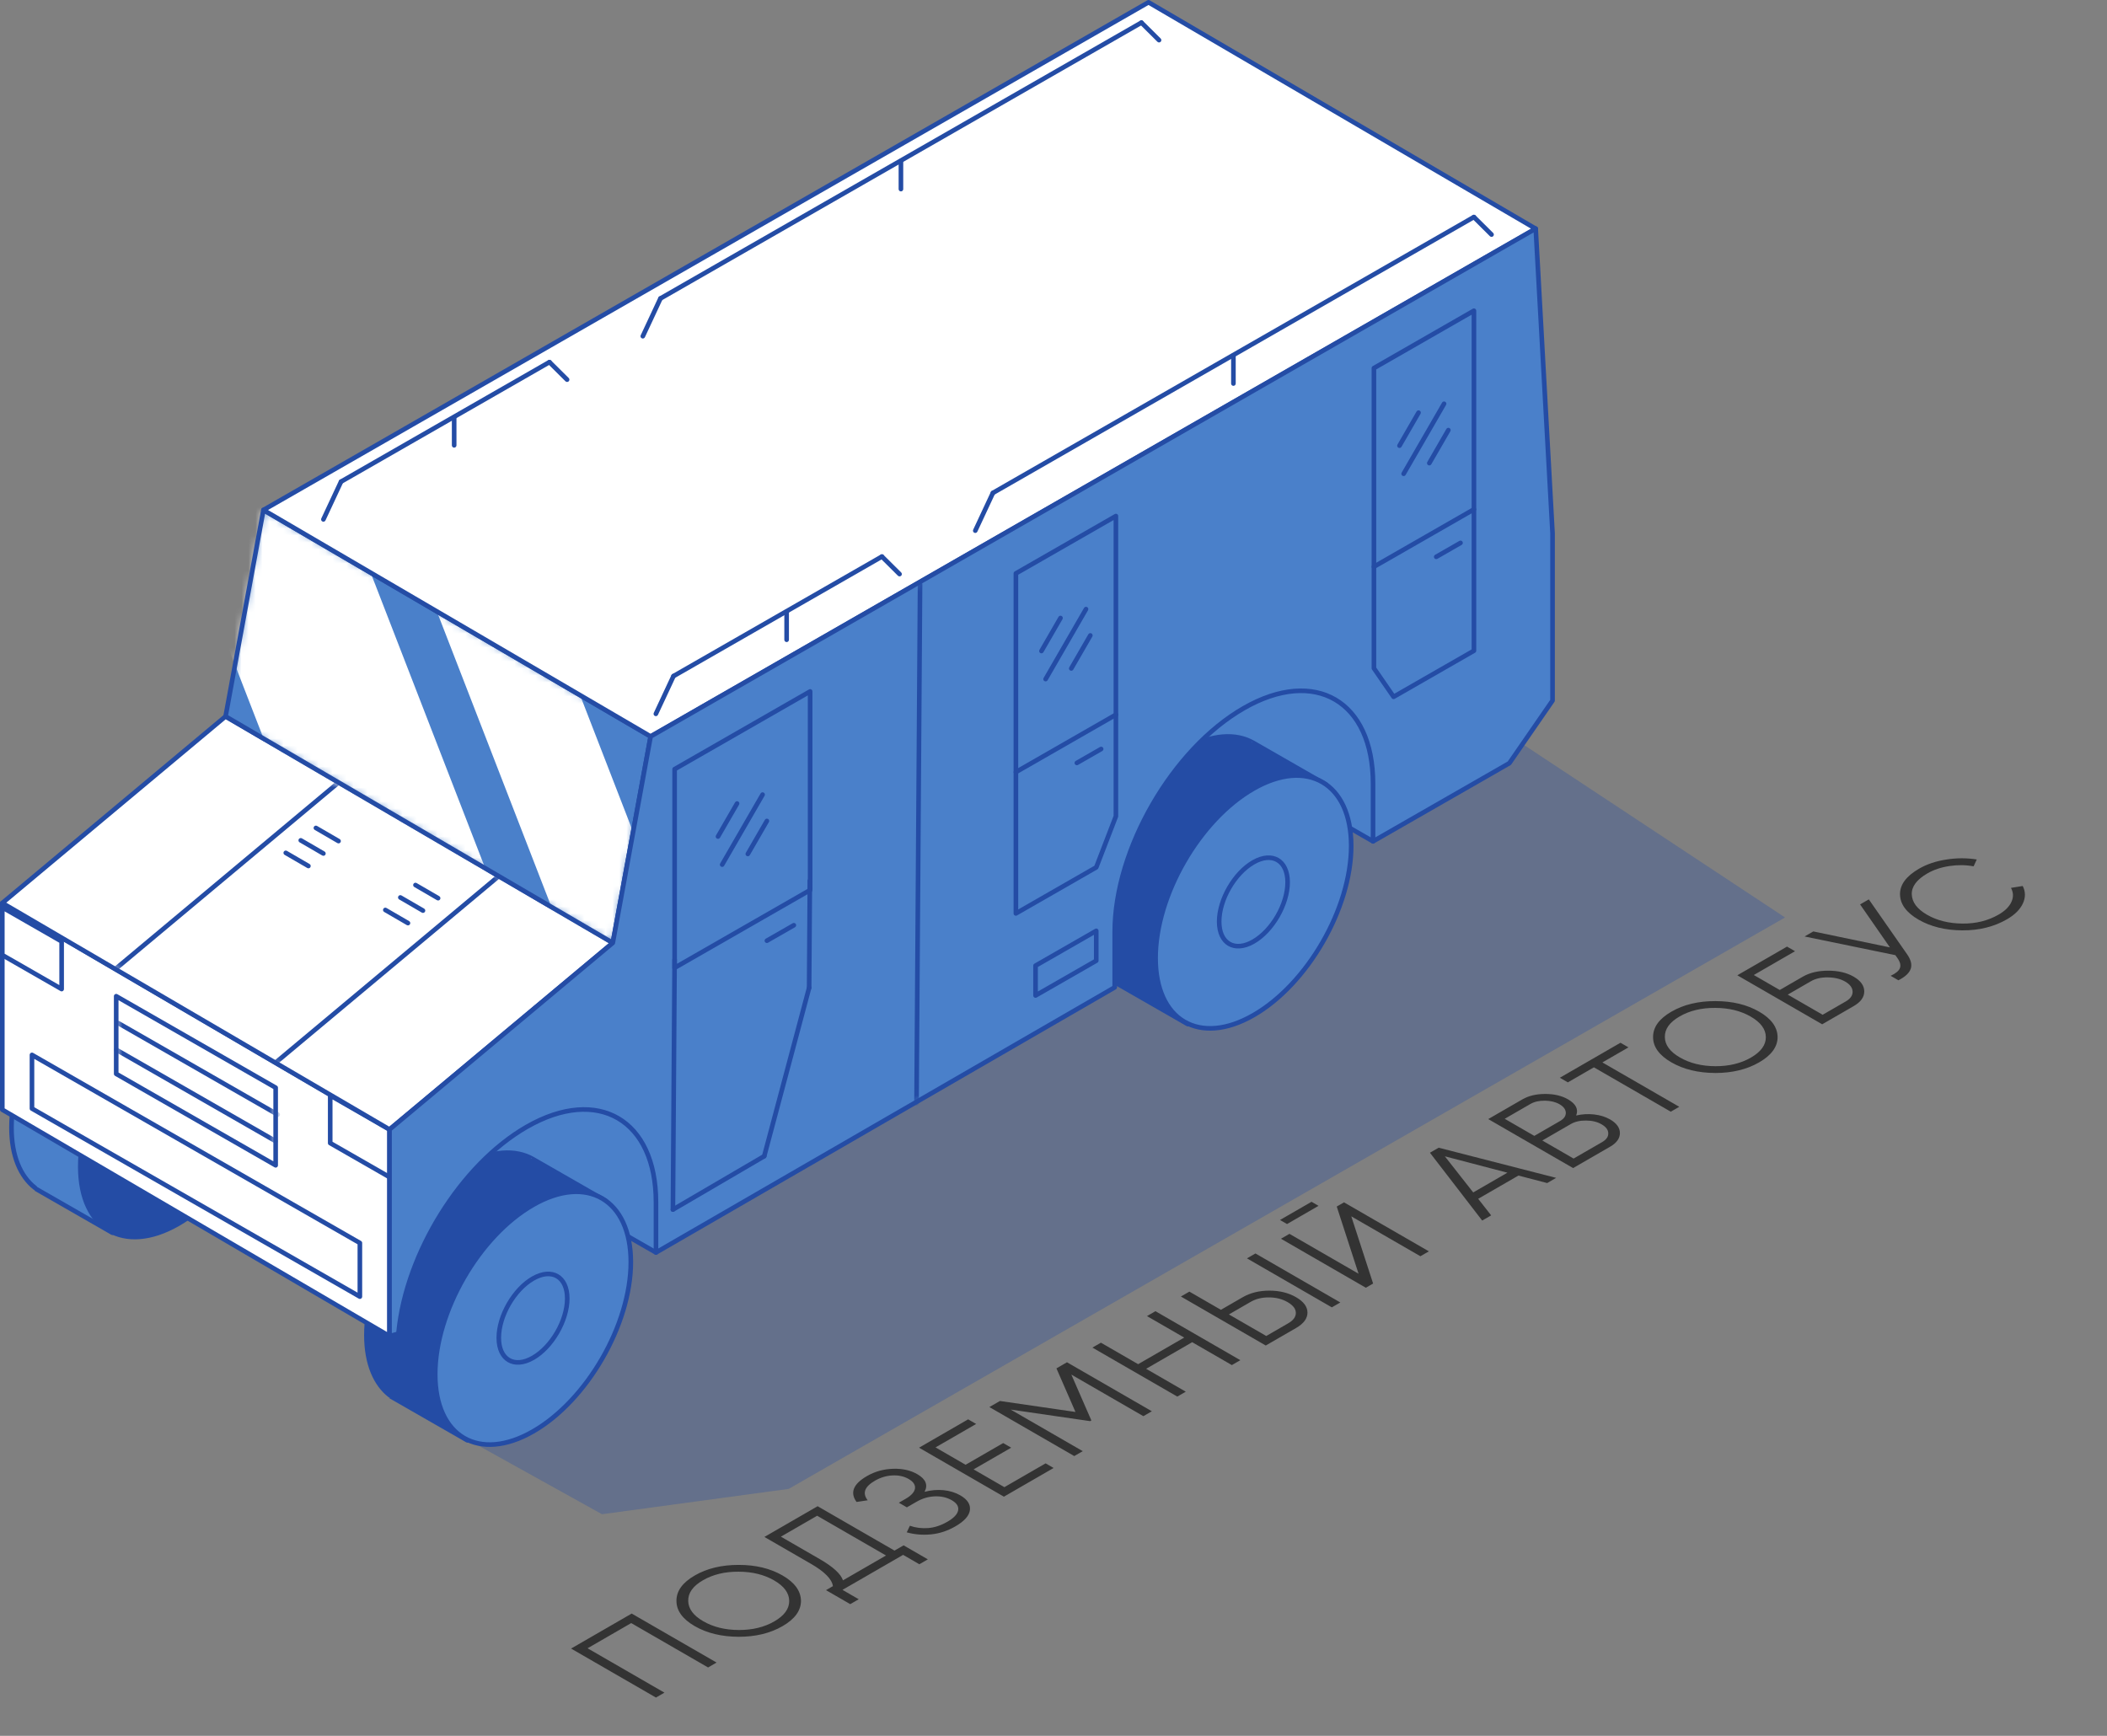 <svg width="301" height="248" viewBox="0 0 301 248" fill="none" xmlns="http://www.w3.org/2000/svg">
<rect x="0" y="0" width="301" height="248" fill="#808080" stroke="none"/>
<path d="M81.582 235.531L90.242 230.531L102.367 237.531L101.154 238.231L90.173 231.891L83.938 235.491L94.919 241.831L93.707 242.531L81.582 235.531ZM114.425 228.709C114.425 230.109 113.547 231.316 111.792 232.329C110.037 233.343 107.947 233.849 105.522 233.849C103.074 233.836 100.984 233.329 99.252 232.329C97.508 231.323 96.636 230.119 96.636 228.719C96.625 227.313 97.497 226.103 99.252 225.089C101.007 224.076 103.103 223.573 105.539 223.579C107.964 223.579 110.048 224.083 111.792 225.089C113.524 226.089 114.401 227.296 114.425 228.709ZM100.464 231.629C101.896 232.456 103.588 232.873 105.539 232.879C107.491 232.886 109.182 232.476 110.614 231.649C112.046 230.823 112.756 229.846 112.744 228.719C112.733 227.593 112.011 226.616 110.579 225.789C109.159 224.969 107.473 224.556 105.522 224.549C103.559 224.536 101.861 224.943 100.43 225.769C98.998 226.596 98.293 227.576 98.317 228.709C98.328 229.836 99.044 230.809 100.464 231.629ZM116.805 215.195L127.786 221.535L129.085 220.785L132.549 222.785L131.337 223.485L129.016 222.145L120.356 227.145L122.677 228.485L121.464 229.185L118 227.185L118.987 226.615C118.849 225.615 117.804 224.552 115.852 223.425L109.201 219.585L116.805 215.195ZM120.425 225.785L126.574 222.235L116.736 216.555L111.557 219.545L117.099 222.745C119.005 223.845 120.113 224.858 120.425 225.785ZM132.08 213.136C133.004 212.896 133.91 212.819 134.799 212.906C135.688 212.993 136.485 213.239 137.19 213.646C138.206 214.233 138.662 214.936 138.558 215.756C138.454 216.563 137.761 217.336 136.479 218.076C135.371 218.716 134.216 219.096 133.015 219.216C131.814 219.336 130.654 219.239 129.534 218.926L129.984 217.986C130.804 218.273 131.676 218.383 132.6 218.316C133.512 218.243 134.424 217.943 135.336 217.416C136.26 216.883 136.774 216.339 136.878 215.786C136.982 215.233 136.681 214.753 135.977 214.346C135.273 213.939 134.464 213.753 133.552 213.786C132.64 213.819 131.768 214.076 130.937 214.556L129.551 215.356L128.408 214.696L129.361 214.146C130.18 213.673 130.631 213.179 130.712 212.666C130.781 212.146 130.481 211.693 129.811 211.306C129.153 210.926 128.385 210.756 127.507 210.796C126.63 210.836 125.793 211.086 124.996 211.546C123.506 212.406 123.16 213.339 123.957 214.346L122.363 214.586C121.393 213.253 121.89 212.019 123.853 210.886C124.984 210.233 126.231 209.886 127.594 209.846C128.933 209.806 130.082 210.063 131.041 210.616C132.253 211.316 132.6 212.156 132.08 213.136ZM139.085 209.932L143.484 212.472L149.373 209.072L150.516 209.732L143.415 213.832L131.291 206.832L138.305 202.782L139.449 203.442L133.646 206.792L137.942 209.272L143.311 206.172L144.454 206.832L139.085 209.932ZM150.92 195.499L152.426 194.629L164.551 201.629L163.338 202.329L153.05 196.389L155.908 202.939L155.735 203.039L144.39 201.389L154.678 207.329L153.466 208.029L141.341 201.029L142.848 200.159L153.639 201.729L150.92 195.499ZM169.172 191.101L163.855 188.031L165.067 187.331L177.191 194.331L175.979 195.031L170.315 191.761L163.733 195.561L169.397 198.831L168.185 199.531L156.06 192.531L157.273 191.831L162.59 194.901L169.172 191.101ZM185.153 189.734L180.823 192.234L168.699 185.234L169.911 184.534L174.415 187.134L177.532 185.334C178.618 184.707 179.888 184.394 181.343 184.394C182.798 184.394 184.068 184.707 185.153 185.334C186.239 185.961 186.782 186.694 186.782 187.534C186.782 188.374 186.239 189.107 185.153 189.734ZM191.475 186.084L190.263 186.784L178.139 179.784L179.351 179.084L191.475 186.084ZM175.558 187.794L180.893 190.874L184.01 189.074C184.761 188.641 185.13 188.141 185.119 187.574C185.119 187.001 184.726 186.487 183.941 186.034C183.167 185.587 182.284 185.364 181.291 185.364C180.298 185.351 179.426 185.561 178.676 185.994L175.558 187.794ZM188.364 172.28L183.861 174.88L182.857 174.3L187.36 171.7L188.364 172.28ZM204.126 178.78L202.914 179.48L193.041 173.78L196.159 183.38L195.119 183.98L182.995 176.98L184.208 176.28L194.08 181.98L190.963 172.38L192.002 171.78L204.126 178.78ZM222.307 168.283L221.026 169.023L216.921 167.953L211.17 171.273L213.023 173.643L211.742 174.383L204.277 164.693L205.524 163.973L222.307 168.283ZM206.407 165.203L210.46 170.363L215.344 167.543L206.407 165.203ZM225.163 159.374C226.018 159.174 226.878 159.124 227.744 159.224C228.61 159.324 229.366 159.561 230.013 159.934C230.948 160.474 231.416 161.124 231.416 161.884C231.416 162.644 230.948 163.294 230.013 163.834L224.73 166.884L212.606 159.884L217.49 157.064C218.379 156.551 219.47 156.294 220.764 156.294C222.034 156.294 223.113 156.551 224.003 157.064C225.134 157.718 225.521 158.488 225.163 159.374ZM218.633 157.724L214.961 159.844L219.188 162.284L222.859 160.164C223.414 159.844 223.691 159.451 223.691 158.984C223.668 158.504 223.368 158.098 222.79 157.764C222.224 157.438 221.526 157.268 220.694 157.254C219.875 157.248 219.188 157.404 218.633 157.724ZM224.799 165.524L228.87 163.174C229.47 162.828 229.765 162.411 229.753 161.924C229.753 161.431 229.435 161.001 228.8 160.634C228.177 160.274 227.438 160.094 226.583 160.094C225.729 160.081 225.001 160.248 224.401 160.594L220.331 162.944L224.799 165.524ZM222.835 153.979L231.495 148.979L232.638 149.639L228.914 151.789L239.896 158.129L238.683 158.829L227.702 152.489L223.978 154.639L222.835 153.979ZM253.943 148.159C253.943 149.559 253.065 150.765 251.31 151.779C249.555 152.792 247.465 153.299 245.04 153.299C242.592 153.285 240.502 152.779 238.77 151.779C237.026 150.772 236.154 149.569 236.154 148.169C236.143 146.762 237.015 145.552 238.77 144.539C240.525 143.525 242.621 143.022 245.057 143.029C247.482 143.029 249.566 143.532 251.31 144.539C253.042 145.539 253.92 146.745 253.943 148.159ZM239.982 151.079C241.414 151.905 243.106 152.322 245.057 152.329C247.009 152.335 248.7 151.925 250.132 151.099C251.564 150.272 252.274 149.295 252.263 148.169C252.251 147.042 251.529 146.065 250.097 145.239C248.677 144.419 246.991 144.005 245.04 143.999C243.077 143.985 241.379 144.392 239.948 145.219C238.516 146.045 237.811 147.025 237.835 148.159C237.846 149.285 238.562 150.259 239.982 151.079ZM254.249 141.441L257.54 139.541C258.533 138.968 259.746 138.681 261.178 138.681C262.609 138.681 263.822 138.968 264.815 139.541C265.819 140.121 266.322 140.825 266.322 141.651C266.322 142.465 265.819 143.161 264.815 143.741L260.312 146.341L248.187 139.341L255.289 135.241L256.432 135.901L250.543 139.301L254.249 141.441ZM260.381 144.981L263.672 143.081C264.341 142.695 264.671 142.225 264.659 141.671C264.636 141.111 264.284 140.635 263.602 140.241C262.933 139.855 262.113 139.655 261.143 139.641C260.185 139.621 259.365 139.808 258.683 140.201L255.393 142.101L260.381 144.981ZM269.988 135.355L265.727 129.215L266.975 128.495L272.413 136.295C272.979 137.088 273.164 137.788 272.967 138.395C272.771 139.001 272.182 139.555 271.201 140.055L270.092 139.415C270.808 139.081 271.247 138.721 271.409 138.335C271.57 137.935 271.466 137.468 271.097 136.935L270.768 136.465L257.795 133.795L259.042 133.075L269.988 135.355ZM286.707 131.342C284.86 132.409 282.735 132.935 280.333 132.922C277.909 132.909 275.824 132.399 274.081 131.392C272.337 130.385 271.454 129.182 271.431 127.782C271.408 126.395 272.32 125.169 274.167 124.102C275.276 123.462 276.569 123.029 278.047 122.802C279.514 122.569 280.963 122.565 282.395 122.792L281.944 123.772C280.824 123.565 279.669 123.552 278.48 123.732C277.291 123.912 276.246 124.262 275.345 124.782C273.821 125.662 273.076 126.659 273.111 127.772C273.145 128.899 273.873 129.872 275.293 130.692C276.713 131.512 278.399 131.932 280.351 131.952C282.279 131.972 284.005 131.542 285.53 130.662C286.43 130.142 287.036 129.539 287.348 128.852C287.66 128.165 287.637 127.499 287.279 126.852L288.959 126.582C289.375 127.395 289.38 128.232 288.976 129.092C288.572 129.952 287.816 130.702 286.707 131.342Z" fill="#333333"/>
<path fill-rule="evenodd" clip-rule="evenodd" d="M100.855 146.309L60.071 201.936L86.002 216.337L112.668 212.718L255.001 131.079L213.369 103.569L100.855 146.309Z" fill="#244CA5" fill-opacity="0.3"/>
<path fill-rule="evenodd" clip-rule="evenodd" d="M93.712 178.946L69.697 165.171L76.629 155.79L98.353 162.095L93.712 178.946Z" fill="#4A80CA"/>
<path fill-rule="evenodd" clip-rule="evenodd" d="M93.549 179.232C93.637 179.283 93.744 179.289 93.838 179.25C93.932 179.211 94.003 179.132 94.03 179.033L98.672 162.183C98.719 162.01 98.619 161.83 98.446 161.779L76.722 155.474C76.59 155.435 76.447 155.483 76.365 155.595L69.432 164.975C69.376 165.051 69.355 165.147 69.375 165.239C69.394 165.331 69.451 165.41 69.534 165.457L93.549 179.232ZM93.508 178.448L70.182 165.07L76.758 156.171L97.949 162.321L93.508 178.448Z" fill="#244CA5"/>
<path fill-rule="evenodd" clip-rule="evenodd" d="M196.147 120.203L168.987 104.625L179.187 97.451L197.878 98.316L196.147 120.203Z" fill="#4A80CA"/>
<path fill-rule="evenodd" clip-rule="evenodd" d="M195.984 120.489C196.081 120.545 196.201 120.547 196.301 120.495C196.401 120.442 196.467 120.342 196.476 120.229L198.207 98.342C198.213 98.253 198.184 98.165 198.125 98.098C198.066 98.031 197.983 97.991 197.893 97.986L179.202 97.122C179.129 97.119 179.058 97.139 178.998 97.182L168.798 104.355C168.705 104.42 168.653 104.527 168.658 104.64C168.664 104.752 168.726 104.855 168.823 104.911L195.984 120.489ZM195.86 119.659L169.601 104.597L179.285 97.785L197.523 98.629L195.86 119.659Z" fill="#244CA5"/>
<path fill-rule="evenodd" clip-rule="evenodd" d="M76.144 165.611C73.619 164.162 70.146 164.364 66.315 166.562C58.604 170.984 52.344 181.827 52.344 190.76C52.344 194.788 53.617 197.744 55.722 199.371L55.689 199.425L66.766 205.778L86.562 171.588L76.144 165.61V165.611Z" fill="#244CA5"/>
<path fill-rule="evenodd" clip-rule="evenodd" d="M55.655 199.693L55.689 199.754C55.632 199.754 55.575 199.739 55.525 199.71L66.602 206.063C66.759 206.154 66.96 206.1 67.051 205.943L86.847 171.754C86.892 171.678 86.904 171.587 86.881 171.503C86.858 171.418 86.802 171.346 86.726 171.303L76.308 165.325C73.7 163.828 70.109 164.006 66.151 166.275C58.349 170.75 52.015 181.722 52.015 190.76C52.015 194.914 53.35 197.953 55.521 199.631C55.56 199.662 55.607 199.683 55.655 199.693ZM75.981 165.897L86.112 171.709L66.645 205.328L56.023 199.236C56.002 199.187 55.968 199.143 55.923 199.109C53.885 197.534 52.674 194.662 52.674 190.76C52.674 181.932 58.86 171.218 66.48 166.848C70.184 164.722 73.538 164.496 75.98 165.896L75.981 165.897ZM76.144 165.94C76.141 165.933 75.911 165.359 75.862 165.44C75.672 165.753 76.138 165.938 76.144 165.94Z" fill="#244CA5"/>
<path fill-rule="evenodd" clip-rule="evenodd" d="M76.145 172.145C83.856 167.722 90.116 171.384 90.116 180.317C90.116 189.249 83.856 200.092 76.145 204.515C68.434 208.938 62.174 205.276 62.174 196.344C62.174 187.411 68.434 176.568 76.145 172.145Z" fill="#4A80CA"/>
<mask id="mask0_1669_11116" style="mask-type:luminance" maskUnits="userSpaceOnUse" x="62" y="170" width="29" height="37">
<path d="M76.146 172.144C83.857 167.721 90.117 171.383 90.117 180.315C90.117 189.248 83.857 200.091 76.146 204.514C68.436 208.937 62.175 205.275 62.175 196.342C62.175 187.41 68.436 176.566 76.146 172.144Z" fill="white"/>
</mask>
<g mask="url(#mask0_1669_11116)">
<path fill-rule="evenodd" clip-rule="evenodd" d="M76.145 182.665C78.844 181.117 81.035 182.399 81.035 185.525C81.035 188.651 78.844 192.445 76.145 193.993C73.447 195.541 71.256 194.26 71.256 191.134C71.256 188.008 73.447 184.213 76.145 182.665Z" fill="#4A80CA"/>
<path fill-rule="evenodd" clip-rule="evenodd" d="M75.982 182.379C73.192 183.979 70.927 187.901 70.927 191.133C70.927 192.843 71.555 194.035 72.523 194.6C73.491 195.167 74.832 195.126 76.309 194.279C79.099 192.679 81.365 188.756 81.365 185.525C81.365 183.815 80.737 182.623 79.769 182.057C78.8 181.491 77.459 181.532 75.982 182.379ZM76.309 182.951C77.532 182.25 78.635 182.157 79.436 182.626C80.239 183.095 80.705 184.107 80.705 185.525C80.705 188.545 78.589 192.211 75.982 193.707C74.76 194.408 73.657 194.5 72.856 194.031C72.053 193.562 71.586 192.55 71.586 191.133C71.586 188.113 73.703 184.446 76.309 182.951Z" fill="#244CA5"/>
</g>
<path fill-rule="evenodd" clip-rule="evenodd" d="M75.981 171.859C68.179 176.334 61.845 187.305 61.845 196.344C61.845 200.956 63.491 204.194 66.102 205.722C68.715 207.251 72.326 207.086 76.309 204.801C84.111 200.326 90.447 189.355 90.447 180.317C90.447 175.704 88.801 172.465 86.189 170.938C83.576 169.41 79.965 169.574 75.981 171.859ZM76.309 172.431C80.037 170.292 83.411 170.077 85.856 171.507C88.302 172.937 89.787 175.996 89.787 180.317C89.787 189.143 83.601 199.858 75.981 204.229C72.254 206.367 68.88 206.583 66.435 205.153C63.989 203.722 62.504 200.664 62.504 196.344C62.504 187.516 68.689 176.801 76.309 172.431Z" fill="#244CA5"/>
<path fill-rule="evenodd" clip-rule="evenodd" d="M25.438 135.955C22.914 134.507 19.441 134.709 15.61 136.906C7.9 141.329 1.639 152.172 1.639 161.104C1.639 165.133 2.912 168.088 5.017 169.715L4.984 169.77L16.061 176.123L35.857 141.933L25.438 135.955Z" fill="#4A80CA"/>
<path fill-rule="evenodd" clip-rule="evenodd" d="M4.951 170.037L4.985 170.099C4.927 170.099 4.871 170.083 4.821 170.054L15.898 176.408C16.055 176.498 16.256 176.444 16.346 176.287L36.143 142.098C36.187 142.022 36.199 141.932 36.176 141.847C36.153 141.762 36.098 141.69 36.022 141.647L25.604 135.669C22.995 134.172 19.405 134.35 15.447 136.62C7.645 141.094 1.31 152.066 1.31 161.104C1.31 165.258 2.645 168.297 4.816 169.975C4.856 170.006 4.901 170.027 4.951 170.037ZM25.277 136.241L35.407 142.054L15.941 175.673L5.318 169.58C5.297 169.532 5.263 169.488 5.219 169.453C3.18 167.878 1.969 165.006 1.969 161.104C1.969 152.277 8.155 141.562 15.774 137.192C19.479 135.067 22.834 134.84 25.275 136.24L25.277 136.241ZM25.439 136.284C25.436 136.277 25.206 135.703 25.157 135.784C24.968 136.098 25.434 136.282 25.439 136.284Z" fill="#244CA5"/>
<path fill-rule="evenodd" clip-rule="evenodd" d="M25.44 142.489C33.152 138.066 39.411 141.728 39.411 150.661C39.411 159.593 33.152 170.436 25.44 174.859C17.73 179.282 11.469 175.62 11.469 166.688C11.469 157.755 17.73 146.912 25.44 142.489Z" fill="#244CA5"/>
<mask id="mask1_1669_11116" style="mask-type:luminance" maskUnits="userSpaceOnUse" x="11" y="140" width="29" height="37">
<path d="M25.442 142.489C33.153 138.066 39.413 141.727 39.413 150.66C39.413 159.593 33.153 170.435 25.442 174.858C17.732 179.281 11.471 175.62 11.471 166.687C11.471 157.754 17.732 146.911 25.442 142.489Z" fill="white"/>
</mask>
<g mask="url(#mask1_1669_11116)">
<path fill-rule="evenodd" clip-rule="evenodd" d="M25.442 153.011C28.14 151.462 30.331 152.744 30.331 155.87C30.331 158.996 28.14 162.79 25.442 164.339C22.744 165.886 20.553 164.605 20.553 161.479C20.553 158.353 22.744 154.558 25.442 153.011Z" fill="#4A80CA"/>
<path fill-rule="evenodd" clip-rule="evenodd" d="M23.801 150.152C20.191 152.222 17.256 157.297 17.256 161.479C17.256 164.506 18.605 166.503 20.32 167.506C22.046 168.515 24.45 168.705 27.081 167.197C30.691 165.126 33.626 160.052 33.626 155.87C33.626 152.841 32.276 150.845 30.562 149.843C28.836 148.833 26.431 148.643 23.801 150.152ZM27.034 155.897C25.276 156.933 23.86 159.405 23.848 161.452C25.605 160.415 27.022 157.944 27.034 155.897Z" fill="#244CA5"/>
</g>
<path fill-rule="evenodd" clip-rule="evenodd" d="M25.277 142.203C17.475 146.678 11.14 157.65 11.14 166.688C11.14 171.3 12.785 174.539 15.397 176.066C18.01 177.595 21.621 177.43 25.605 175.145C33.407 170.67 39.741 159.699 39.741 150.661C39.741 146.048 38.096 142.809 35.484 141.282C32.872 139.754 29.26 139.918 25.277 142.203ZM25.605 142.775C29.332 140.636 32.706 140.421 35.152 141.851C37.598 143.281 39.083 146.34 39.083 150.661C39.083 159.487 32.897 170.202 25.277 174.573C21.549 176.711 18.175 176.927 15.73 175.497C13.283 174.066 11.799 171.008 11.799 166.688C11.799 157.86 17.985 147.146 25.605 142.775Z" fill="#244CA5"/>
<path fill-rule="evenodd" clip-rule="evenodd" d="M179.055 106.142C176.53 104.694 173.058 104.896 169.227 107.093C161.516 111.516 155.255 122.359 155.255 131.292C155.255 135.319 156.529 138.276 158.634 139.902L158.601 139.956L169.677 146.31L189.474 112.12L179.055 106.142Z" fill="#244CA5"/>
<path fill-rule="evenodd" clip-rule="evenodd" d="M158.567 140.224L158.601 140.285C158.543 140.285 158.487 140.27 158.437 140.242L169.514 146.595C169.671 146.685 169.872 146.632 169.963 146.475L189.759 112.285C189.803 112.209 189.815 112.119 189.792 112.034C189.77 111.95 189.714 111.878 189.638 111.834L179.22 105.856C176.612 104.36 173.021 104.537 169.063 106.807C161.261 111.282 154.927 122.253 154.927 131.292C154.927 135.445 156.262 138.485 158.432 140.162C158.472 140.194 158.519 140.214 158.567 140.224ZM178.893 106.429L189.023 112.241L169.557 145.86L158.935 139.768C158.913 139.718 158.879 139.675 158.835 139.641C156.796 138.065 155.586 135.193 155.586 131.292C155.586 122.464 161.771 111.749 169.392 107.379C173.096 105.254 176.45 105.027 178.891 106.428L178.893 106.429ZM179.055 106.471C179.053 106.464 178.823 105.89 178.773 105.971C178.584 106.285 179.05 106.47 179.055 106.471Z" fill="#244CA5"/>
<path fill-rule="evenodd" clip-rule="evenodd" d="M179.057 112.677C186.768 108.254 193.028 111.915 193.028 120.848C193.028 129.781 186.768 140.624 179.057 145.047C171.346 149.469 165.086 145.808 165.086 136.875C165.086 127.942 171.346 117.1 179.057 112.677Z" fill="#4A80CA"/>
<mask id="mask2_1669_11116" style="mask-type:luminance" maskUnits="userSpaceOnUse" x="165" y="110" width="29" height="37">
<path d="M179.054 112.676C186.766 108.253 193.025 111.914 193.025 120.847C193.025 129.78 186.766 140.623 179.054 145.046C171.344 149.468 165.083 145.807 165.083 136.874C165.083 127.941 171.344 117.099 179.054 112.676Z" fill="white"/>
</mask>
<g mask="url(#mask2_1669_11116)">
<path fill-rule="evenodd" clip-rule="evenodd" d="M179.055 123.197C181.754 121.649 183.945 122.93 183.945 126.056C183.945 129.182 181.754 132.977 179.055 134.525C176.357 136.073 174.166 134.791 174.166 131.665C174.166 128.539 176.357 124.745 179.055 123.197Z" fill="#4A80CA"/>
<path fill-rule="evenodd" clip-rule="evenodd" d="M178.892 122.911C176.102 124.511 173.838 128.434 173.838 131.665C173.838 133.375 174.466 134.566 175.433 135.132C176.402 135.699 177.743 135.658 179.22 134.811C182.01 133.211 184.275 129.289 184.275 126.056C184.275 124.348 183.647 123.156 182.679 122.59C181.71 122.023 180.369 122.064 178.892 122.911ZM179.22 123.483C180.441 122.783 181.545 122.69 182.346 123.159C183.149 123.628 183.616 124.64 183.616 126.056C183.616 129.077 181.5 132.744 178.892 134.24C177.671 134.94 176.567 135.032 175.766 134.564C174.964 134.094 174.496 133.083 174.496 131.665C174.496 128.645 176.612 124.978 179.22 123.483Z" fill="#244CA5"/>
</g>
<path fill-rule="evenodd" clip-rule="evenodd" d="M178.893 112.391C171.091 116.867 164.757 127.838 164.757 136.876C164.757 141.489 166.402 144.727 169.013 146.255C171.627 147.783 175.238 147.618 179.221 145.333C187.023 140.858 193.358 129.888 193.358 120.849C193.358 116.236 191.713 112.998 189.101 111.47C186.488 109.943 182.877 110.107 178.893 112.391ZM179.221 112.963C182.949 110.825 186.323 110.609 188.768 112.039C191.214 113.47 192.699 116.528 192.699 120.849C192.699 129.676 186.513 140.391 178.893 144.762C175.165 146.9 171.791 147.115 169.346 145.685C166.9 144.255 165.415 141.196 165.415 136.876C165.415 128.049 171.601 117.334 179.221 112.963Z" fill="#244CA5"/>
<path fill-rule="evenodd" clip-rule="evenodd" d="M0.329 158.54L55.647 190.894V161.358L0.329 129.015V158.54Z" fill="white"/>
<path fill-rule="evenodd" clip-rule="evenodd" d="M0 158.539C0 158.656 0.062 158.765 0.163 158.825L55.481 191.178C55.583 191.238 55.709 191.238 55.812 191.18C55.913 191.121 55.977 191.012 55.977 190.894V161.357C55.977 161.24 55.915 161.132 55.814 161.073L0.496 128.731C0.394 128.67 0.268 128.67 0.166 128.729C0.063 128.787 0 128.897 0 129.015V158.539ZM0.66 158.351V129.589L55.318 161.547V190.319L0.66 158.351Z" fill="#244CA5"/>
<path fill-rule="evenodd" clip-rule="evenodd" d="M39.38 155.397L16.599 142.331V153.421L39.38 166.487V155.397Z" fill="white"/>
<mask id="mask3_1669_11116" style="mask-type:luminance" maskUnits="userSpaceOnUse" x="16" y="142" width="24" height="25">
<path d="M39.379 155.396L16.598 142.33V153.42L39.379 166.487V155.396Z" fill="white"/>
</mask>
<g mask="url(#mask3_1669_11116)">
<path fill-rule="evenodd" clip-rule="evenodd" d="M16.436 150.257L39.217 163.323C39.375 163.414 39.576 163.359 39.667 163.201C39.758 163.044 39.703 162.842 39.545 162.751L16.764 149.685C16.606 149.594 16.405 149.649 16.314 149.807C16.223 149.965 16.279 150.166 16.436 150.257Z" fill="#244CA5"/>
<path fill-rule="evenodd" clip-rule="evenodd" d="M16.73 146.46L39.511 159.526C39.669 159.617 39.871 159.562 39.961 159.404C40.052 159.246 39.998 159.045 39.84 158.954L17.058 145.888C16.901 145.797 16.699 145.852 16.608 146.01C16.518 146.167 16.573 146.369 16.73 146.46Z" fill="#244CA5"/>
</g>
<path fill-rule="evenodd" clip-rule="evenodd" d="M39.71 155.397C39.71 155.279 39.647 155.17 39.544 155.111L16.764 142.044C16.662 141.986 16.536 141.986 16.434 142.045C16.332 142.104 16.27 142.212 16.27 142.33V153.421C16.27 153.539 16.333 153.647 16.436 153.707L39.217 166.773C39.319 166.832 39.444 166.832 39.546 166.772C39.648 166.714 39.71 166.605 39.71 166.487V155.397ZM39.051 155.588V165.918L16.929 153.23V142.899L39.051 155.588Z" fill="#244CA5"/>
<path fill-rule="evenodd" clip-rule="evenodd" d="M51.41 177.582L4.568 150.714V158.381L51.41 185.248V177.582Z" fill="white"/>
<path fill-rule="evenodd" clip-rule="evenodd" d="M51.74 177.582C51.74 177.464 51.676 177.355 51.574 177.296L4.733 150.429C4.63 150.37 4.505 150.371 4.403 150.429C4.301 150.489 4.239 150.597 4.239 150.715V158.382C4.239 158.5 4.302 158.608 4.404 158.668L51.246 185.535C51.348 185.593 51.473 185.593 51.575 185.534C51.677 185.475 51.74 185.367 51.74 185.249V177.582ZM51.08 177.773V184.68L4.898 158.191V151.283L51.08 177.773Z" fill="#244CA5"/>
<path fill-rule="evenodd" clip-rule="evenodd" d="M55.648 161.369L47.172 156.507V163.313L55.648 168.175V161.369Z" fill="white"/>
<path fill-rule="evenodd" clip-rule="evenodd" d="M55.978 161.37C55.978 161.252 55.915 161.142 55.813 161.084L47.337 156.222C47.235 156.163 47.109 156.163 47.008 156.223C46.906 156.281 46.843 156.39 46.843 156.508V163.314C46.843 163.432 46.907 163.541 47.008 163.6L55.484 168.462C55.587 168.519 55.712 168.519 55.814 168.461C55.916 168.401 55.978 168.293 55.978 168.175V161.37ZM55.319 161.561V167.606L47.502 163.123V157.077L55.319 161.561Z" fill="#244CA5"/>
<path fill-rule="evenodd" clip-rule="evenodd" d="M8.805 134.502L0.329 129.64V136.446L8.805 141.308V134.502Z" fill="white"/>
<path fill-rule="evenodd" clip-rule="evenodd" d="M9.136 134.502C9.136 134.384 9.072 134.276 8.97 134.216L0.494 129.355C0.391 129.297 0.267 129.297 0.165 129.355C0.063 129.414 0 129.523 0 129.64V136.446C0 136.565 0.064 136.673 0.166 136.732L8.642 141.594C8.743 141.652 8.869 141.652 8.971 141.593C9.073 141.534 9.136 141.426 9.136 141.308V134.502ZM8.476 134.693V140.739L0.66 136.256V130.21L8.476 134.693Z" fill="#244CA5"/>
<path fill-rule="evenodd" clip-rule="evenodd" d="M32.224 102.354L87.543 134.708L55.647 161.37L0.329 129.015L32.224 102.354Z" fill="white"/>
<mask id="mask4_1669_11116" style="mask-type:luminance" maskUnits="userSpaceOnUse" x="0" y="102" width="88" height="60">
<path d="M32.226 102.355L87.545 134.71L55.65 161.371L0.331 129.017L32.226 102.355Z" fill="white"/>
</mask>
<g mask="url(#mask4_1669_11116)">
<path fill-rule="evenodd" clip-rule="evenodd" d="M44.963 118.572L48.198 120.452C48.356 120.542 48.558 120.489 48.649 120.332C48.74 120.174 48.687 119.973 48.529 119.881L45.294 118.003C45.137 117.911 44.935 117.965 44.844 118.122C44.753 118.28 44.806 118.482 44.963 118.572Z" fill="#244CA5"/>
<path fill-rule="evenodd" clip-rule="evenodd" d="M59.187 126.73L62.421 128.609C62.579 128.7 62.78 128.647 62.872 128.49C62.964 128.333 62.909 128.131 62.752 128.039L59.517 126.161C59.36 126.069 59.158 126.122 59.067 126.28C58.975 126.437 59.029 126.639 59.187 126.73Z" fill="#244CA5"/>
<path fill-rule="evenodd" clip-rule="evenodd" d="M42.8 120.347L46.034 122.225C46.192 122.317 46.393 122.264 46.485 122.107C46.577 121.949 46.523 121.747 46.365 121.656L43.13 119.777C42.973 119.686 42.772 119.739 42.68 119.896C42.588 120.054 42.642 120.256 42.8 120.347Z" fill="#244CA5"/>
<path fill-rule="evenodd" clip-rule="evenodd" d="M57.024 128.505L60.26 130.384C60.416 130.475 60.618 130.421 60.71 130.264C60.801 130.107 60.748 129.905 60.59 129.813L57.355 127.935C57.198 127.843 56.996 127.897 56.905 128.055C56.813 128.212 56.867 128.414 57.024 128.505Z" fill="#244CA5"/>
<path fill-rule="evenodd" clip-rule="evenodd" d="M40.658 122.134L43.894 124.012C44.051 124.104 44.253 124.05 44.344 123.893C44.435 123.735 44.382 123.533 44.225 123.443L40.989 121.563C40.832 121.472 40.63 121.526 40.539 121.683C40.448 121.841 40.501 122.042 40.658 122.134Z" fill="#244CA5"/>
<path fill-rule="evenodd" clip-rule="evenodd" d="M54.881 130.291L58.117 132.17C58.274 132.261 58.476 132.208 58.566 132.051C58.658 131.894 58.605 131.692 58.448 131.6L55.212 129.722C55.055 129.63 54.853 129.683 54.761 129.84C54.67 129.998 54.724 130.2 54.881 130.291Z" fill="#244CA5"/>
<path fill-rule="evenodd" clip-rule="evenodd" d="M39.624 152.039L71.326 125.539C71.466 125.423 71.484 125.215 71.368 125.075C71.251 124.935 71.043 124.917 70.904 125.033L39.201 151.533C39.062 151.65 39.043 151.858 39.16 151.998C39.277 152.138 39.485 152.156 39.624 152.039Z" fill="#244CA5"/>
<path fill-rule="evenodd" clip-rule="evenodd" d="M16.811 138.6L48.576 112.047C48.716 111.931 48.734 111.723 48.617 111.583C48.501 111.443 48.293 111.425 48.153 111.542L16.388 138.095C16.248 138.212 16.229 138.42 16.346 138.559C16.462 138.699 16.67 138.717 16.811 138.6Z" fill="#244CA5"/>
</g>
<path fill-rule="evenodd" clip-rule="evenodd" d="M32.391 102.068C32.271 101.999 32.12 102.011 32.013 102.101L0.118 128.762C0.036 128.831 -0.007 128.935 0.001 129.042C0.01 129.149 0.071 129.245 0.163 129.299L55.482 161.654C55.601 161.723 55.752 161.711 55.859 161.622L87.754 134.96C87.837 134.891 87.88 134.787 87.872 134.68C87.862 134.573 87.802 134.477 87.71 134.423L32.391 102.068ZM32.259 102.755L86.972 134.755L55.614 160.968L0.901 128.967L32.259 102.755Z" fill="#244CA5"/>
<path fill-rule="evenodd" clip-rule="evenodd" d="M37.632 72.862L92.949 105.217L87.543 134.708L32.225 102.354L37.632 72.862Z" fill="#4A80CA"/>
<mask id="mask5_1669_11116" style="mask-type:luminance" maskUnits="userSpaceOnUse" x="32" y="72" width="61" height="63">
<path d="M37.633 72.862L92.951 105.217L87.545 134.708L32.226 102.354L37.633 72.862Z" fill="white"/>
</mask>
<g mask="url(#mask5_1669_11116)">
<path fill-rule="evenodd" clip-rule="evenodd" d="M47.742 68.386L24.133 70.635L49.492 136.064L73.1 133.814L47.742 68.386Z" fill="white"/>
<path fill-rule="evenodd" clip-rule="evenodd" d="M75.682 80.774L60.421 82.228L85.781 147.657L101.04 146.203L75.682 80.774Z" fill="white"/>
</g>
<path fill-rule="evenodd" clip-rule="evenodd" d="M37.798 72.577C37.705 72.523 37.592 72.517 37.494 72.562C37.397 72.606 37.327 72.696 37.308 72.802L31.902 102.294C31.876 102.43 31.939 102.567 32.059 102.638L87.377 134.992C87.47 135.046 87.584 135.051 87.681 135.006C87.779 134.962 87.848 134.872 87.868 134.767L93.274 105.276C93.298 105.139 93.236 105.001 93.116 104.931L37.798 72.577ZM37.871 73.383L92.584 105.383L87.304 134.186L32.591 102.185L37.871 73.383Z" fill="#244CA5"/>
<path fill-rule="evenodd" clip-rule="evenodd" d="M164.071 0.329L219.389 32.683L92.948 105.216L37.631 72.862L164.071 0.329Z" fill="white"/>
<mask id="mask6_1669_11116" style="mask-type:luminance" maskUnits="userSpaceOnUse" x="37" y="0" width="183" height="106">
<path d="M164.071 0.329L219.389 32.683L92.948 105.216L37.631 72.862L164.071 0.329Z" fill="white"/>
</mask>
<g mask="url(#mask6_1669_11116)">
<path fill-rule="evenodd" clip-rule="evenodd" d="M95.916 96.455L93.396 101.85C93.319 102.014 93.39 102.211 93.555 102.288C93.719 102.365 93.916 102.294 93.993 102.128L96.514 96.733C96.59 96.569 96.519 96.373 96.354 96.295C96.189 96.218 95.993 96.289 95.916 96.455Z" fill="#244CA5"/>
<path fill-rule="evenodd" clip-rule="evenodd" d="M48.421 68.675L45.9 74.07C45.824 74.235 45.895 74.431 46.06 74.507C46.224 74.585 46.42 74.513 46.498 74.349L49.018 68.954C49.095 68.789 49.024 68.592 48.859 68.516C48.694 68.439 48.497 68.51 48.421 68.675Z" fill="#244CA5"/>
<path fill-rule="evenodd" clip-rule="evenodd" d="M141.547 70.282L139.027 75.677C138.949 75.842 139.021 76.038 139.185 76.115C139.35 76.192 139.546 76.121 139.623 75.957L142.143 70.562C142.221 70.396 142.149 70.2 141.985 70.123C141.82 70.046 141.624 70.118 141.547 70.282Z" fill="#244CA5"/>
<path fill-rule="evenodd" clip-rule="evenodd" d="M94.051 42.503L91.531 47.898C91.454 48.063 91.525 48.259 91.691 48.336C91.856 48.413 92.052 48.341 92.129 48.177L94.649 42.782C94.726 42.617 94.655 42.421 94.49 42.344C94.325 42.267 94.129 42.338 94.051 42.503Z" fill="#244CA5"/>
<path fill-rule="evenodd" clip-rule="evenodd" d="M125.756 79.751L128.276 82.255C128.405 82.383 128.614 82.382 128.742 82.253C128.87 82.124 128.869 81.915 128.74 81.787L126.22 79.283C126.091 79.155 125.883 79.156 125.754 79.285C125.626 79.414 125.627 79.623 125.756 79.751Z" fill="#244CA5"/>
<path fill-rule="evenodd" clip-rule="evenodd" d="M78.261 51.971L80.781 54.475C80.91 54.603 81.119 54.603 81.248 54.474C81.376 54.345 81.375 54.136 81.246 54.007L78.725 51.504C78.596 51.376 78.387 51.376 78.259 51.505C78.131 51.634 78.132 51.843 78.261 51.971Z" fill="#244CA5"/>
<path fill-rule="evenodd" clip-rule="evenodd" d="M112.046 87.393V91.405C112.046 91.586 112.194 91.734 112.376 91.734C112.558 91.734 112.706 91.586 112.706 91.405V87.393C112.706 87.211 112.558 87.064 112.376 87.064C112.194 87.064 112.046 87.211 112.046 87.393Z" fill="#244CA5"/>
<path fill-rule="evenodd" clip-rule="evenodd" d="M64.551 59.614V63.626C64.551 63.808 64.699 63.956 64.88 63.956C65.063 63.956 65.21 63.808 65.21 63.626V59.614C65.21 59.432 65.063 59.285 64.88 59.285C64.699 59.285 64.551 59.432 64.551 59.614Z" fill="#244CA5"/>
<path fill-rule="evenodd" clip-rule="evenodd" d="M175.873 50.786V54.797C175.873 54.979 176.021 55.127 176.202 55.127C176.384 55.127 176.532 54.979 176.532 54.797V50.786C176.532 50.603 176.384 50.456 176.202 50.456C176.021 50.456 175.873 50.603 175.873 50.786Z" fill="#244CA5"/>
<path fill-rule="evenodd" clip-rule="evenodd" d="M128.375 23.006V27.018C128.375 27.2 128.523 27.347 128.704 27.347C128.887 27.347 129.034 27.2 129.034 27.018V23.006C129.034 22.824 128.887 22.676 128.704 22.676C128.523 22.676 128.375 22.824 128.375 23.006Z" fill="#244CA5"/>
<path fill-rule="evenodd" clip-rule="evenodd" d="M210.325 31.245L212.846 33.749C212.975 33.877 213.183 33.876 213.312 33.747C213.44 33.618 213.439 33.409 213.31 33.281L210.79 30.777C210.661 30.649 210.452 30.65 210.324 30.779C210.196 30.908 210.196 31.117 210.325 31.245Z" fill="#244CA5"/>
<path fill-rule="evenodd" clip-rule="evenodd" d="M162.827 3.465L165.347 5.969C165.476 6.097 165.685 6.097 165.813 5.968C165.941 5.839 165.941 5.63 165.812 5.502L163.291 2.998C163.162 2.87 162.954 2.87 162.825 2.999C162.697 3.128 162.698 3.337 162.827 3.465Z" fill="#244CA5"/>
<path fill-rule="evenodd" clip-rule="evenodd" d="M96.38 96.88L126.154 79.803C126.312 79.713 126.367 79.511 126.276 79.353C126.185 79.195 125.984 79.141 125.826 79.231L96.053 96.308C95.895 96.399 95.841 96.6 95.931 96.758C96.022 96.916 96.223 96.97 96.38 96.88Z" fill="#244CA5"/>
<path fill-rule="evenodd" clip-rule="evenodd" d="M48.883 69.1L78.656 52.023C78.814 51.933 78.868 51.731 78.778 51.574C78.688 51.416 78.487 51.361 78.329 51.451L48.555 68.529C48.397 68.619 48.343 68.821 48.433 68.979C48.523 69.137 48.725 69.191 48.883 69.1Z" fill="#244CA5"/>
<path fill-rule="evenodd" clip-rule="evenodd" d="M142.009 70.708L210.719 31.297C210.877 31.207 210.932 31.005 210.841 30.848C210.75 30.69 210.549 30.634 210.391 30.725L141.68 70.136C141.523 70.227 141.468 70.428 141.559 70.585C141.649 70.743 141.851 70.799 142.009 70.708Z" fill="#244CA5"/>
<path fill-rule="evenodd" clip-rule="evenodd" d="M94.513 42.928L163.224 3.517C163.382 3.427 163.436 3.225 163.345 3.067C163.255 2.91 163.053 2.855 162.896 2.946L94.186 42.356C94.028 42.447 93.973 42.648 94.063 42.806C94.154 42.964 94.356 43.019 94.513 42.928Z" fill="#244CA5"/>
</g>
<path fill-rule="evenodd" clip-rule="evenodd" d="M164.239 0.045C164.137 -0.014 164.012 -0.015 163.909 0.043L37.467 72.576C37.365 72.635 37.303 72.743 37.302 72.861C37.302 72.978 37.364 73.087 37.466 73.147L92.783 105.501C92.885 105.56 93.011 105.561 93.114 105.502L219.555 32.97C219.657 32.911 219.72 32.803 219.72 32.685C219.72 32.568 219.659 32.459 219.557 32.399L164.239 0.045ZM164.071 0.711L218.733 32.681C210.348 37.491 97.861 102.019 92.951 104.836L38.289 72.865L164.071 0.711Z" fill="#244CA5"/>
<path fill-rule="evenodd" clip-rule="evenodd" d="M159.245 141.063L93.713 178.945V171.781C93.713 159.984 85.445 155.147 75.261 160.989C65.76 166.439 57.926 179.269 56.919 190.548L55.649 190.893V161.369L87.544 134.708L92.95 105.216L219.39 32.659L221.793 76.18V100.095L215.619 109.04L196.149 120.202V111.963C196.149 100.166 187.881 95.329 177.697 101.171C167.513 107.012 159.245 121.332 159.245 133.13V141.063Z" fill="#4A80CA"/>
<mask id="mask7_1669_11116" style="mask-type:luminance" maskUnits="userSpaceOnUse" x="55" y="32" width="167" height="159">
<path d="M159.247 141.065L93.715 178.946V171.783C93.715 159.985 85.447 155.149 75.263 160.99C65.762 166.44 57.928 179.271 56.921 190.549L55.651 190.895V161.37L87.546 134.709L92.952 105.218L219.392 32.66L221.795 76.181V100.097L215.621 109.041L196.151 120.204V111.965C196.151 100.167 187.883 95.331 177.699 101.172C167.515 107.014 159.247 121.334 159.247 133.131V141.065Z" fill="white"/>
</mask>
<g mask="url(#mask7_1669_11116)">
<path fill-rule="evenodd" clip-rule="evenodd" d="M96.046 138.269C96.046 138.387 96.108 138.496 96.21 138.555C96.311 138.614 96.437 138.614 96.539 138.555L115.897 127.452C116 127.393 116.063 127.284 116.063 127.166V98.785C116.063 98.667 116 98.559 115.899 98.5C115.797 98.441 115.672 98.441 115.57 98.499L96.211 109.603C96.109 109.662 96.046 109.77 96.046 109.889V138.269ZM96.704 137.701V110.079L115.404 99.354V126.975L96.704 137.701Z" fill="#244CA5"/>
<path fill-rule="evenodd" clip-rule="evenodd" d="M144.798 130.501C144.798 130.619 144.861 130.727 144.963 130.787C145.065 130.845 145.19 130.846 145.292 130.787L156.771 124.203C156.836 124.166 156.887 124.107 156.914 124.036L159.723 116.739C159.737 116.702 159.745 116.661 159.745 116.621V73.73C159.745 73.612 159.682 73.503 159.58 73.445C159.478 73.385 159.354 73.385 159.251 73.444L144.964 81.638C144.861 81.698 144.798 81.806 144.798 81.924V130.501ZM145.458 129.933V82.115L159.085 74.299V116.56L156.341 123.69L145.458 129.933Z" fill="#244CA5"/>
<path fill-rule="evenodd" clip-rule="evenodd" d="M198.813 99.742C198.91 99.882 199.099 99.925 199.248 99.84L210.726 93.256C210.829 93.197 210.892 93.089 210.892 92.97V44.393C210.892 44.275 210.83 44.167 210.728 44.108C210.626 44.049 210.5 44.049 210.399 44.107L196.112 52.303C196.009 52.361 195.946 52.47 195.946 52.588V95.48C195.946 95.546 195.966 95.611 196.004 95.666L198.813 99.742ZM199.183 99.118L196.605 95.377V52.779L210.233 44.962V92.78L199.183 99.118Z" fill="#244CA5"/>
<path fill-rule="evenodd" clip-rule="evenodd" d="M156.936 132.99C156.936 132.872 156.874 132.764 156.772 132.704C156.67 132.646 156.545 132.646 156.443 132.704L147.773 137.677C147.67 137.735 147.607 137.845 147.607 137.963V142.228C147.607 142.345 147.67 142.454 147.772 142.513C147.874 142.572 147.999 142.572 148.101 142.513L156.771 137.541C156.874 137.481 156.936 137.373 156.936 137.255V132.99ZM156.277 133.559V137.064L148.267 141.658V138.154L156.277 133.559Z" fill="#244CA5"/>
<path fill-rule="evenodd" clip-rule="evenodd" d="M131.106 83.454L130.602 157.615C130.601 157.797 130.747 157.946 130.929 157.947C131.112 157.948 131.26 157.802 131.261 157.619L131.765 83.459C131.766 83.277 131.62 83.128 131.438 83.127C131.256 83.126 131.107 83.272 131.106 83.454Z" fill="#244CA5"/>
<path fill-rule="evenodd" clip-rule="evenodd" d="M96.044 137.109L95.802 172.811C95.8 172.993 95.947 173.142 96.129 173.143C96.311 173.145 96.46 172.998 96.46 172.815L96.703 137.113C96.705 136.932 96.558 136.783 96.376 136.782C96.194 136.781 96.045 136.928 96.044 137.109Z" fill="#244CA5"/>
<path fill-rule="evenodd" clip-rule="evenodd" d="M115.365 125.809L115.26 141.126C115.26 141.307 115.406 141.456 115.588 141.457C115.77 141.458 115.919 141.312 115.92 141.13L116.024 125.813C116.025 125.632 115.878 125.483 115.697 125.481C115.515 125.481 115.366 125.627 115.365 125.809Z" fill="#244CA5"/>
<path fill-rule="evenodd" clip-rule="evenodd" d="M115.271 141.044L108.855 165.1C108.808 165.276 108.913 165.457 109.089 165.503C109.265 165.55 109.445 165.446 109.493 165.27L115.908 141.213C115.954 141.038 115.85 140.857 115.674 140.809C115.499 140.763 115.318 140.868 115.271 141.044Z" fill="#244CA5"/>
<path fill-rule="evenodd" clip-rule="evenodd" d="M108.656 113.36L102.88 123.364C102.79 123.522 102.843 123.723 103.001 123.814C103.158 123.905 103.36 123.851 103.451 123.693L109.227 113.689C109.318 113.532 109.264 113.33 109.106 113.239C108.948 113.149 108.747 113.202 108.656 113.36Z" fill="#244CA5"/>
<path fill-rule="evenodd" clip-rule="evenodd" d="M154.862 86.856L149.086 96.86C148.996 97.017 149.05 97.219 149.207 97.31C149.365 97.401 149.566 97.347 149.658 97.189L155.433 87.186C155.524 87.028 155.47 86.827 155.312 86.736C155.155 86.645 154.953 86.698 154.862 86.856Z" fill="#244CA5"/>
<path fill-rule="evenodd" clip-rule="evenodd" d="M206.01 57.52L200.235 67.524C200.143 67.682 200.197 67.883 200.355 67.974C200.512 68.065 200.714 68.011 200.805 67.853L206.581 57.849C206.672 57.692 206.618 57.49 206.461 57.399C206.303 57.309 206.101 57.362 206.01 57.52Z" fill="#244CA5"/>
<path fill-rule="evenodd" clip-rule="evenodd" d="M105.011 114.633L102.286 119.352C102.195 119.509 102.249 119.711 102.407 119.802C102.564 119.893 102.766 119.839 102.857 119.682L105.582 114.962C105.673 114.805 105.618 114.603 105.461 114.513C105.303 114.422 105.101 114.475 105.011 114.633Z" fill="#244CA5"/>
<path fill-rule="evenodd" clip-rule="evenodd" d="M151.216 88.13L148.492 92.848C148.402 93.006 148.455 93.207 148.613 93.299C148.77 93.39 148.972 93.336 149.063 93.178L151.787 88.459C151.878 88.301 151.824 88.1 151.667 88.009C151.509 87.918 151.308 87.972 151.216 88.13Z" fill="#244CA5"/>
<path fill-rule="evenodd" clip-rule="evenodd" d="M202.365 58.792L199.64 63.51C199.549 63.668 199.604 63.87 199.761 63.961C199.918 64.052 200.12 63.997 200.211 63.84L202.935 59.121C203.027 58.964 202.972 58.762 202.815 58.671C202.657 58.58 202.455 58.634 202.365 58.792Z" fill="#244CA5"/>
<path fill-rule="evenodd" clip-rule="evenodd" d="M109.271 117.124L106.546 121.843C106.455 122.001 106.509 122.202 106.667 122.293C106.824 122.384 107.026 122.33 107.116 122.172L109.841 117.454C109.932 117.296 109.878 117.095 109.721 117.003C109.563 116.912 109.362 116.967 109.271 117.124Z" fill="#244CA5"/>
<path fill-rule="evenodd" clip-rule="evenodd" d="M113.245 131.903L109.392 134.113C109.234 134.204 109.179 134.405 109.27 134.563C109.361 134.721 109.562 134.775 109.72 134.685L113.572 132.475C113.73 132.384 113.784 132.183 113.694 132.025C113.604 131.867 113.403 131.813 113.245 131.903Z" fill="#244CA5"/>
<path fill-rule="evenodd" clip-rule="evenodd" d="M157.143 106.723L153.672 108.715C153.514 108.805 153.46 109.007 153.55 109.164C153.64 109.322 153.842 109.377 154 109.286L157.472 107.295C157.63 107.205 157.684 107.003 157.593 106.845C157.503 106.687 157.301 106.632 157.143 106.723Z" fill="#244CA5"/>
<path fill-rule="evenodd" clip-rule="evenodd" d="M208.482 77.278L205.011 79.269C204.853 79.36 204.798 79.561 204.889 79.719C204.979 79.877 205.181 79.931 205.339 79.841L208.811 77.85C208.969 77.759 209.023 77.558 208.932 77.4C208.842 77.242 208.64 77.187 208.482 77.278Z" fill="#244CA5"/>
<path fill-rule="evenodd" clip-rule="evenodd" d="M155.477 90.62L152.752 95.339C152.661 95.496 152.716 95.698 152.873 95.789C153.031 95.88 153.232 95.826 153.322 95.669L156.047 90.95C156.138 90.792 156.084 90.59 155.927 90.499C155.77 90.409 155.568 90.463 155.477 90.62Z" fill="#244CA5"/>
<path fill-rule="evenodd" clip-rule="evenodd" d="M206.625 61.284L203.9 66.003C203.809 66.161 203.863 66.362 204.021 66.453C204.178 66.544 204.38 66.49 204.471 66.332L207.196 61.614C207.287 61.456 207.232 61.255 207.075 61.163C206.917 61.072 206.715 61.127 206.625 61.284Z" fill="#244CA5"/>
<path fill-rule="evenodd" clip-rule="evenodd" d="M96.297 173.098L109.342 165.469C109.499 165.377 109.551 165.175 109.46 165.018C109.367 164.861 109.165 164.808 109.009 164.9L95.965 172.529C95.808 172.621 95.755 172.823 95.847 172.98C95.939 173.137 96.141 173.19 96.297 173.098Z" fill="#244CA5"/>
<path fill-rule="evenodd" clip-rule="evenodd" d="M145.292 110.592L159.579 102.397C159.737 102.306 159.791 102.105 159.701 101.947C159.611 101.789 159.409 101.735 159.251 101.825L144.964 110.02C144.806 110.111 144.752 110.312 144.842 110.47C144.932 110.628 145.134 110.682 145.292 110.592Z" fill="#244CA5"/>
<path fill-rule="evenodd" clip-rule="evenodd" d="M196.437 81.255L210.724 73.06C210.882 72.97 210.937 72.768 210.846 72.61C210.755 72.453 210.554 72.398 210.396 72.489L196.11 80.683C195.952 80.774 195.896 80.975 195.987 81.133C196.078 81.291 196.279 81.345 196.437 81.255Z" fill="#244CA5"/>
</g>
<path fill-rule="evenodd" clip-rule="evenodd" d="M159.409 141.349C159.51 141.29 159.573 141.181 159.573 141.064V133.13C159.573 121.439 167.767 107.246 177.86 101.458C182.824 98.61 187.318 98.333 190.575 100.238C193.831 102.143 195.818 106.211 195.818 111.964V120.203C195.818 120.321 195.88 120.43 195.982 120.489C196.084 120.548 196.21 120.548 196.312 120.489L215.781 109.326C215.824 109.302 215.861 109.268 215.889 109.228L222.062 100.284C222.1 100.229 222.121 100.163 222.121 100.096V76.181C222.121 76.174 222.121 76.168 222.12 76.162L219.717 32.641C219.711 32.527 219.646 32.424 219.546 32.37C219.445 32.315 219.323 32.317 219.225 32.373L92.785 104.931C92.701 104.979 92.642 105.062 92.624 105.158L87.24 134.532L55.436 161.117C55.361 161.18 55.318 161.272 55.318 161.37V190.894C55.318 190.997 55.366 191.094 55.447 191.157C55.529 191.219 55.635 191.24 55.734 191.213L57.004 190.866C57.137 190.831 57.234 190.715 57.246 190.578C58.244 179.398 66.005 166.677 75.424 161.276C80.388 158.428 84.883 158.151 88.139 160.056C91.395 161.961 93.382 166.029 93.382 171.782V178.946C93.382 179.064 93.445 179.172 93.547 179.231C93.649 179.29 93.775 179.29 93.876 179.231L159.409 141.349ZM158.915 140.874L94.041 178.375V171.782C94.041 165.737 91.894 161.489 88.471 159.486C85.047 157.484 80.316 157.71 75.096 160.704C65.575 166.165 57.711 178.97 56.611 190.291L55.977 190.463V161.523L87.754 134.96C87.813 134.911 87.853 134.843 87.867 134.768L93.245 105.427L219.089 33.211L221.461 76.189V99.993L215.389 108.792L196.477 119.635V111.964C196.477 105.919 194.33 101.671 190.907 99.668C187.483 97.666 182.751 97.892 177.532 100.886C167.256 106.78 158.915 121.228 158.915 133.13V140.874Z" fill="#244CA5"/>
</svg>
